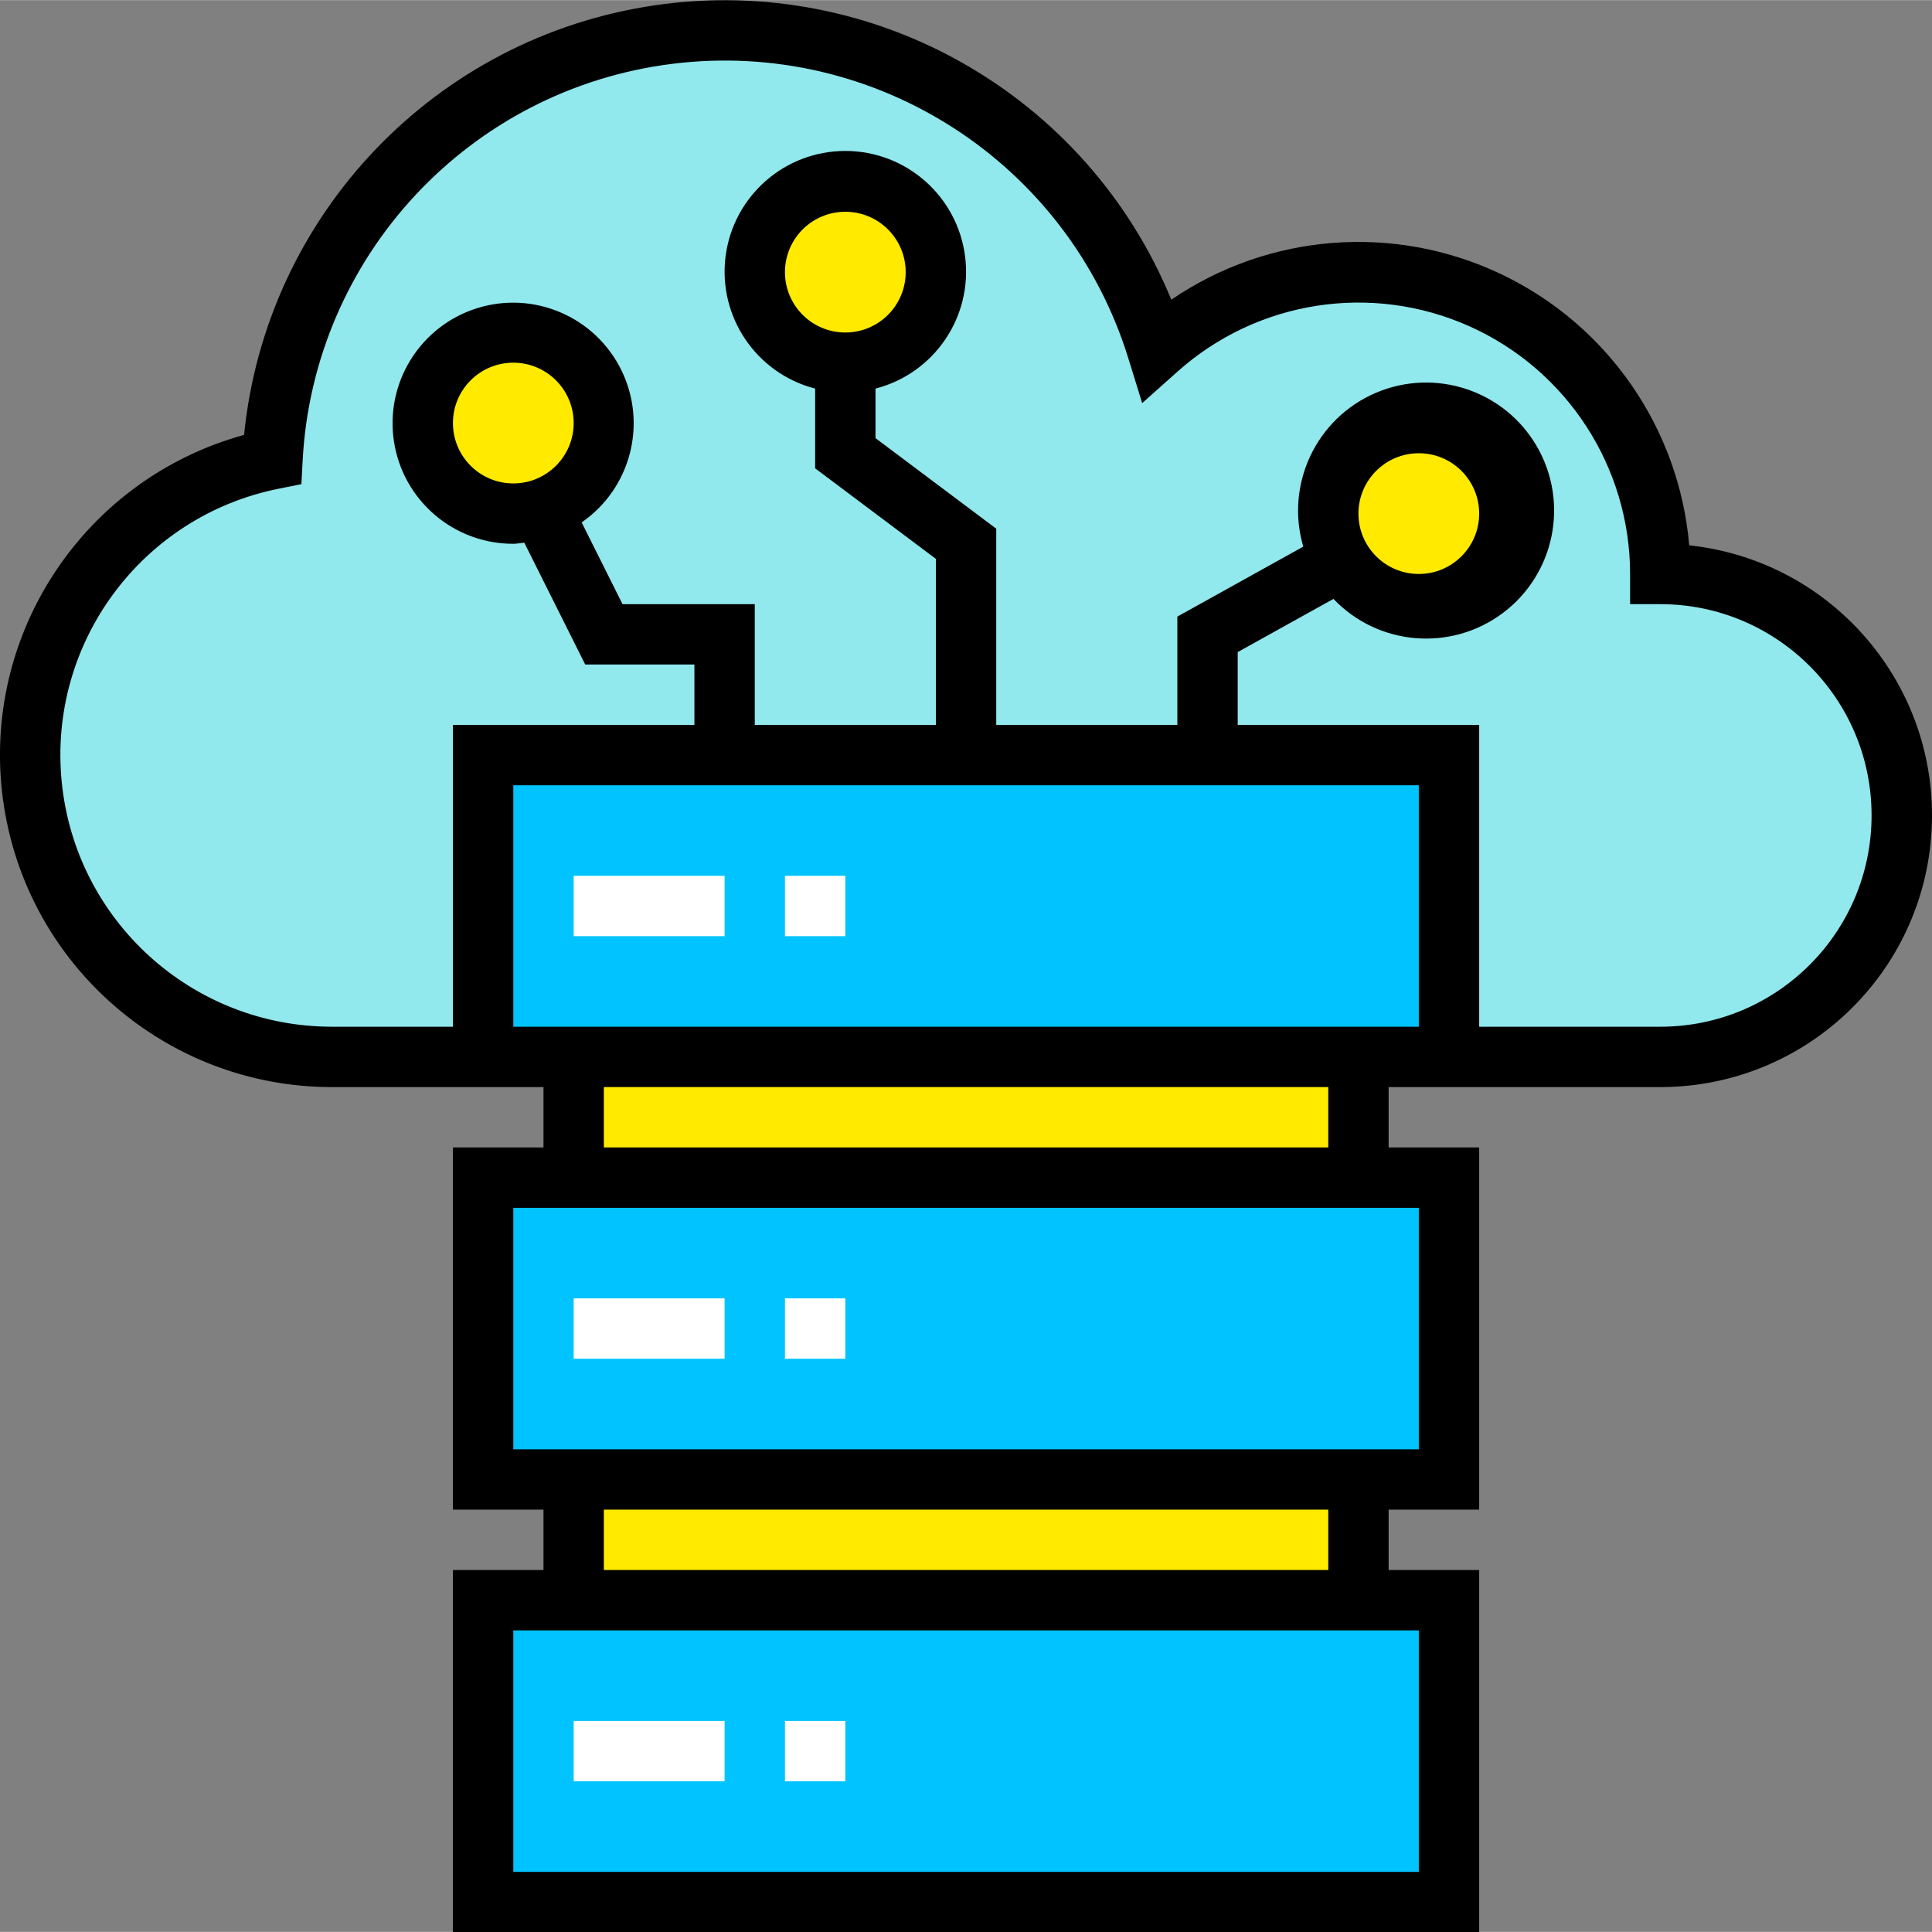 <svg height="512pt" viewBox="0 0 512.066 512" width="512pt" xmlns="http://www.w3.org/2000/svg"><rect x="0" y="0" width="512.066" height="512" fill="#808080" stroke="none"/><path d="m440.047 152.094c-.004-31.551-18.559-60.156-47.367-73.027-28.809-12.871-62.492-7.605-86 13.445-17.207-55.535-71.75-90.746-129.445-83.562-57.695 7.18-101.941 54.688-105.012 112.746-40.242 8.172-67.766 45.488-63.684 86.352 4.082 40.863 38.441 72 79.508 72.047h352c35.348 0 64-28.652 64-64 0-35.344-28.652-64-64-64zm0 0" fill="#91e8ed"/><path d="m128.047 200.094h256v80h-256zm0 0" fill="#00c3ff"/><path d="m128.047 312.094h256v80h-256zm0 0" fill="#00c3ff"/><path d="m152.047 280.094h208v32h-208zm0 0" fill="#ffea00"/><path d="m152.047 392.094h208v32h-208zm0 0" fill="#ffea00"/><path d="m128.047 424.094h256v80h-256zm0 0" fill="#00c3ff"/><path d="m160.047 112.094c0 13.258-10.746 24-24 24s-24-10.742-24-24c0-13.254 10.746-24 24-24s24 10.746 24 24zm0 0" fill="#ffea00"/><path d="m400.047 136.094c0 13.258-10.746 24-24 24s-24-10.742-24-24c0-13.254 10.746-24 24-24s24 10.746 24 24zm0 0" fill="#ffea00"/><path d="m248.047 72.094c0 13.258-10.746 24-24 24s-24-10.742-24-24c0-13.254 10.746-24 24-24s24 10.746 24 24zm0 0" fill="#ffea00"/><g fill="#fff"><path d="m152.047 232.094h40v16h-40zm0 0"/><path d="m208.047 232.094h16v16h-16zm0 0"/><path d="m152.047 344.094h40v16h-40zm0 0"/><path d="m208.047 344.094h16v16h-16zm0 0"/><path d="m152.047 456.094h40v16h-40zm0 0"/><path d="m208.047 456.094h16v16h-16zm0 0"/></g><path d="m447.719 144.504c-2.695-31.148-21.715-58.527-49.961-71.926-28.25-13.398-61.484-10.801-87.309 6.82-22.32-54.332-78.75-86.504-136.875-78.027-58.121 8.477-103.016 55.426-108.887 113.867-42.488 11.676-69.797 52.977-63.895 96.641 5.902 43.668 43.191 76.242 87.254 76.215h56v16h-24v96h24v16h-24v96h272v-96h-24v-16h24v-96h-24v-16h72c38.281.012 69.875-29.934 71.918-68.156 2.039-38.227-26.184-71.363-64.246-75.434zm-71.672 287.59v64h-240v-64zm-216-16v-16h192v16zm216-96v64h-240v-64zm-216-16v-16h192v16zm216-32h-240v-64h240zm64 0h-48v-80h-64v-19.293l25.379-14.098c11.855 12.434 31.133 14.043 44.887 3.746 13.75-10.297 17.637-29.246 9.047-44.125-8.59-14.879-26.945-20.988-42.738-14.223-15.793 6.762-24.035 24.262-19.195 40.746l-33.379 18.543v28.703h-48v-52l-32-24v-13.133c15.602-4.031 25.777-19.031 23.746-35.016-2.031-15.988-15.633-27.969-31.746-27.969s-29.715 11.98-31.742 27.969c-2.031 15.984 8.141 30.984 23.742 35.016v21.133l32 24v44h-48v-32h-35.055l-10.832-21.664c12.992-8.977 17.48-26.102 10.555-40.293-6.926-14.195-23.18-21.203-38.254-16.488-15.074 4.715-24.441 19.734-22.047 35.344 2.398 15.609 15.84 27.129 31.633 27.102.992 0 1.938-.207 2.906-.293l16.152 32.293h28.941v16h-64v80h-32c-37.008.027-68.008-28.012-71.688-64.836-3.684-36.824 21.152-70.441 57.434-77.746l6.086-1.223.328-6.195c2.871-54.188 44.18-98.523 98.027-105.215 53.852-6.695 104.754 26.18 120.805 78.016l3.688 11.914 9.32-8.312c21.156-18.922 51.449-23.648 77.363-12.074 25.914 11.574 42.613 37.293 42.637 65.672v8h8c30.93 0 56 25.074 56 56 0 30.93-25.07 56-56 56zm-80-136c0-8.836 7.164-16 16-16s16 7.164 16 16c0 8.84-7.164 16-16 16s-16-7.16-16-16zm-136-48c-8.836 0-16-7.16-16-16 0-8.836 7.164-16 16-16s16 7.164 16 16c0 8.84-7.164 16-16 16zm-72 24c0 8.84-7.164 16-16 16s-16-7.16-16-16c0-8.836 7.164-16 16-16s16 7.164 16 16zm0 0"/></svg>